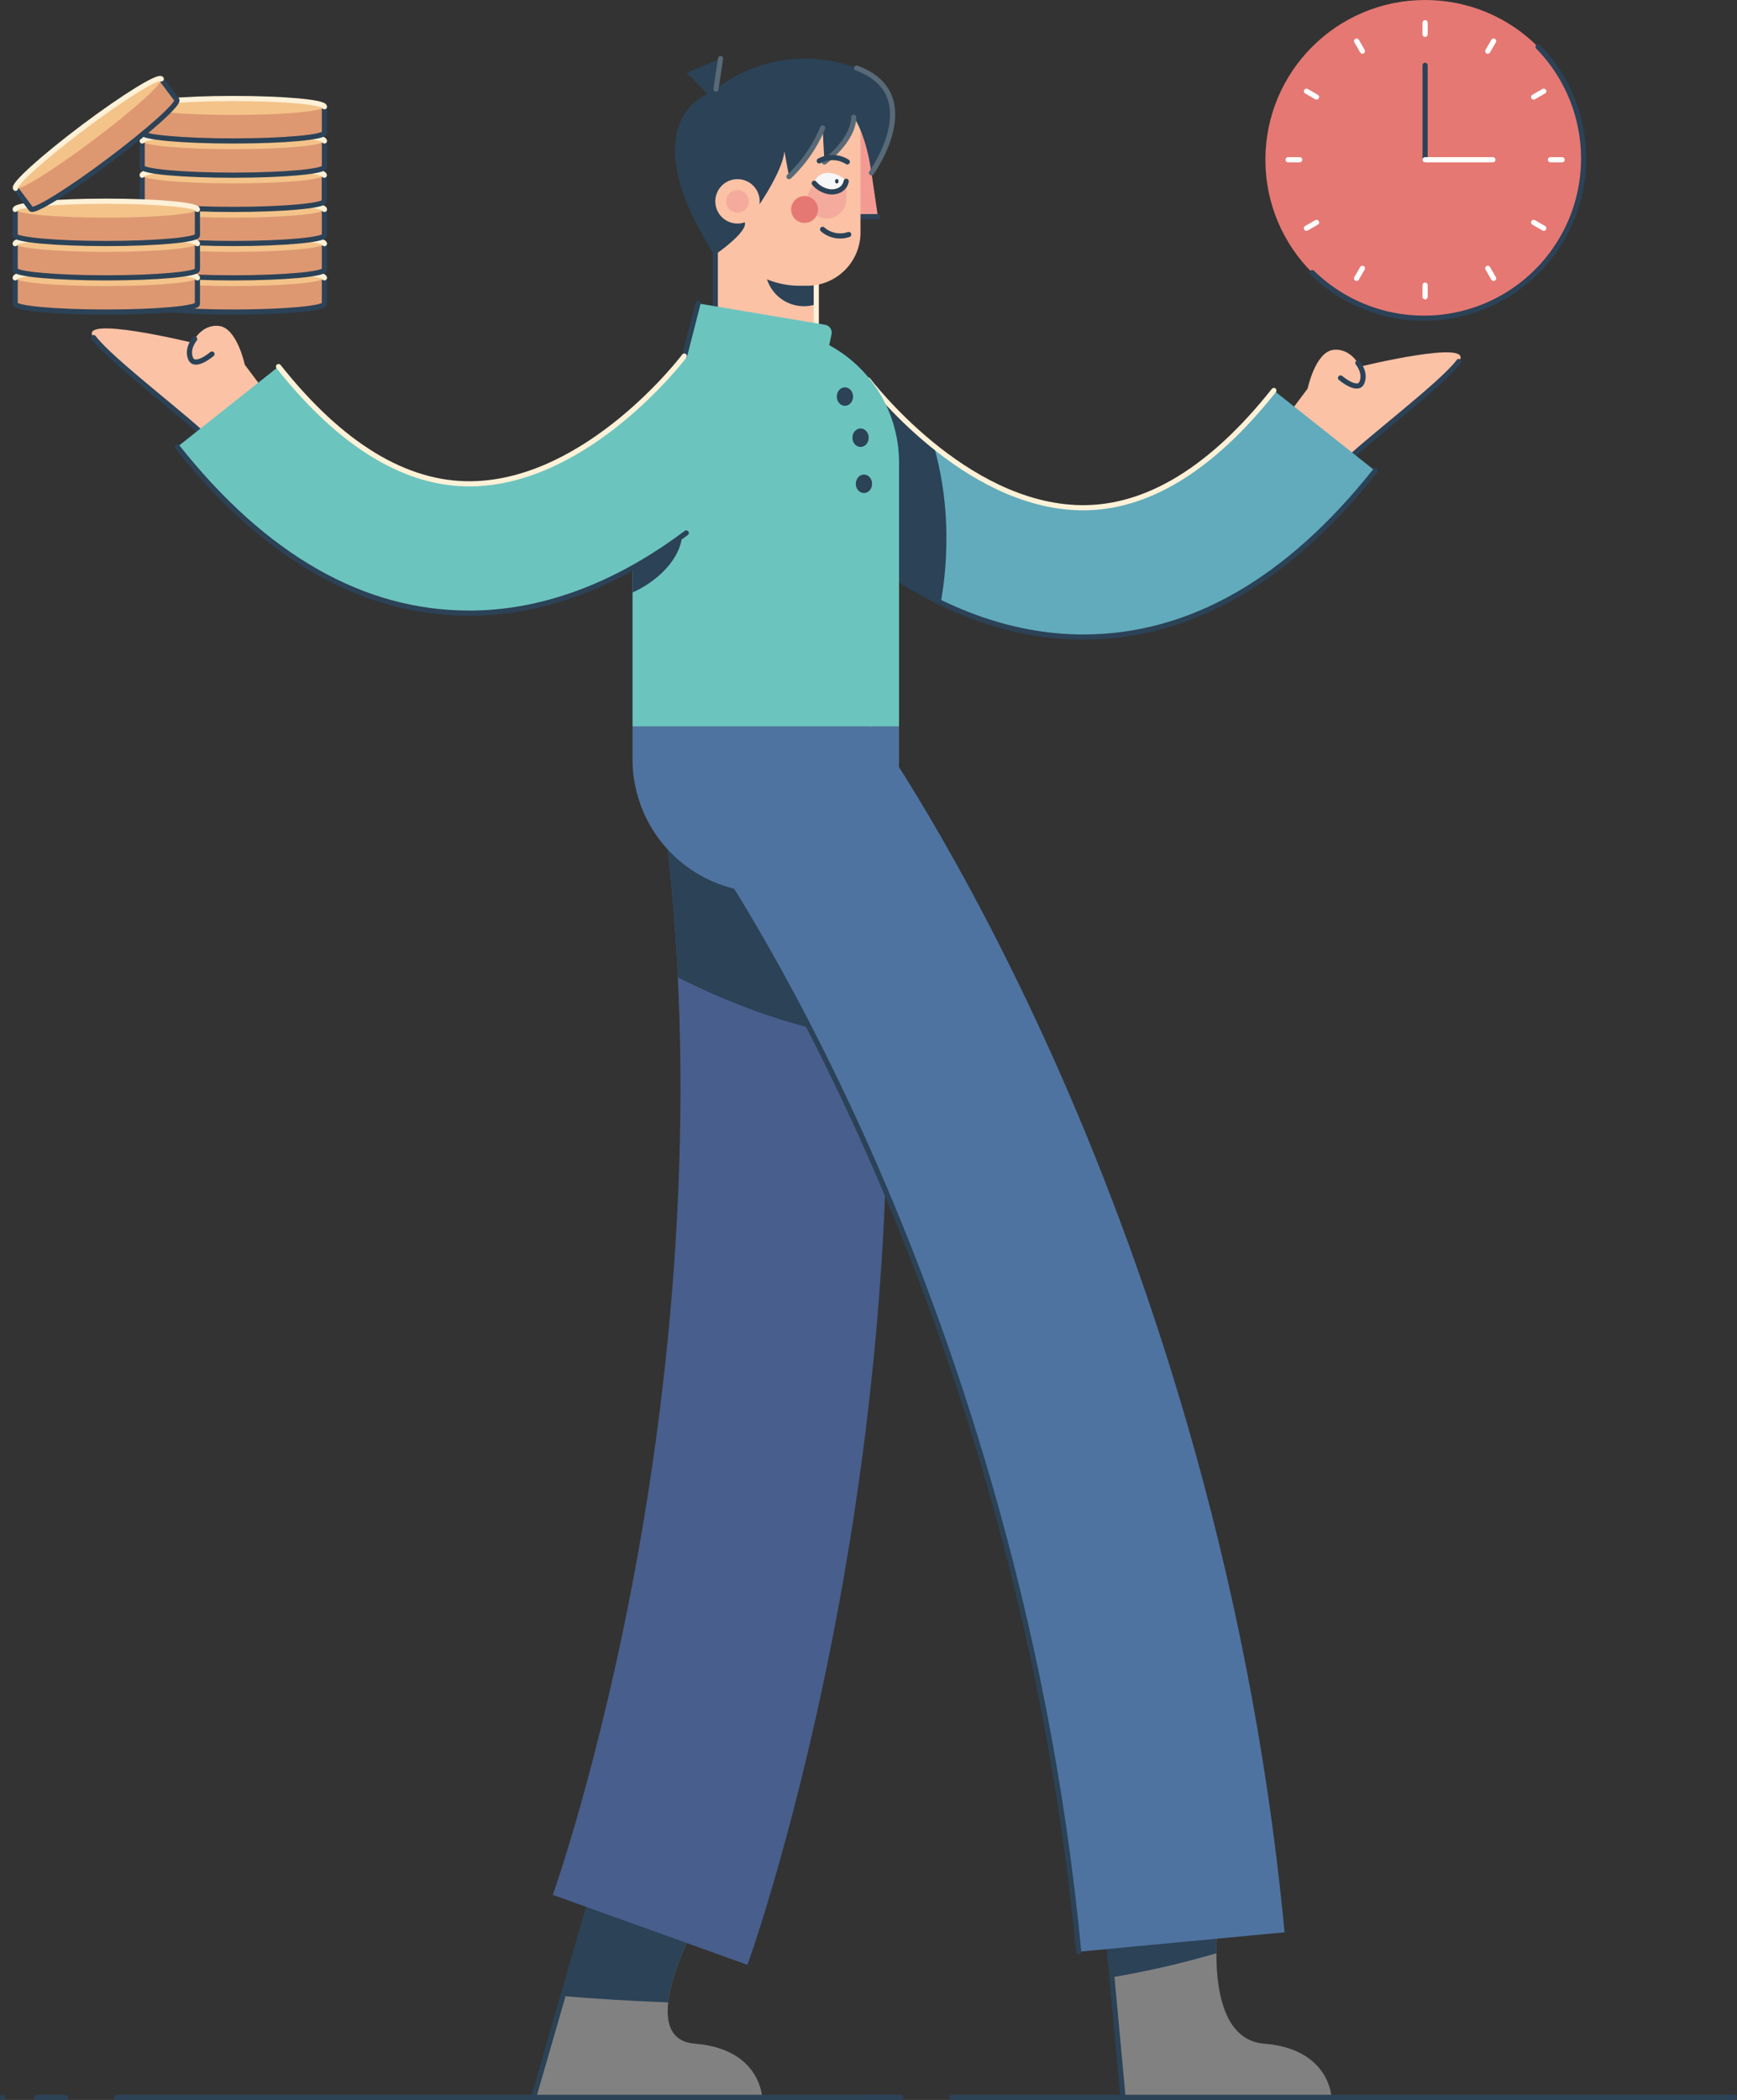 <svg xmlns="http://www.w3.org/2000/svg" viewBox="0 0 671.96 812.24"><rect x="0" y="0" width="671.96" height="812.24" fill="#333333" stroke="none"/><title>man, time management, money, finance, time</title><g id="Layer_1" data-name="Layer 1"><path d="M229.77,730.49l-23.33,80.75h88.4s-.66-18.75-26-20.75,2.93-51.33,2.93-51.33" fill="#828181"/><path d="M217.76,772.06c13,1.1,26.65,1.93,40.73,2.46,1.67-15.09,13.28-35.36,13.28-35.36l-42-8.67Z" fill="#2b4257"/><line x1="229.77" y1="730.49" x2="206.44" y2="811.24" fill="none" stroke="#2b4257" stroke-linecap="round" stroke-miterlimit="10" stroke-width="2"/><path d="M289.15,760l-37.74-13.59-37.55-13.48c.19-.51,18.34-51.65,32.49-129.49,12.93-71.14,25.11-179.91,9.65-294.11l79.27-10.73c17,125.32,3.63,243.74-10.55,321C309.34,703.4,290,757.69,289.15,760Z" fill="#485e8c"/><path d="M335.27,298.56,256,309.29c3.14,23.22,5.12,46.2,6.21,68.7,6.53,3.34,13.39,6.48,20.52,9.37a233.77,233.77,0,0,0,60.34,15.85A896.84,896.84,0,0,0,335.27,298.56Z" fill="#2b4257"/><path d="M526.1,141.82s-3.25-7.25-10.25-6.5-10,15-10,15l-7.5,10,21,19.5c8.5-8.75,38.25-31,45-40S526.1,141.82,526.1,141.82Z" fill="#fbc2a5"/><path d="M519.35,179.82c8.5-8.75,38.25-31,45-40" fill="none" stroke="#2b4257" stroke-linecap="round" stroke-miterlimit="10" stroke-width="2"/><path d="M419.13,246.4l-2,0c-70.08-1.2-119.38-66.81-121.44-69.6l20.1-14.86L335.84,147c.36.48,37,48.76,82.34,49.39,25.34.34,50.45-14.9,74.61-45.35L532,182.13C498.1,224.78,460.15,246.4,419.13,246.4Z" fill="#61abbc"/><path d="M335.84,147l-20.06,14.92-19.5,14.41c-.08.32-.16.63-.23.94,3.57,4.71,29.06,37.11,67.87,55.84a137.73,137.73,0,0,0,2.18-24.69,130.22,130.22,0,0,0-4.81-35.86A163.24,163.24,0,0,1,335.84,147Z" fill="#2b4257"/><path d="M335.84,147c.36.48,37,48.76,82.34,49.39,25.34.34,50.45-14.9,74.61-45.35" fill="none" stroke="#fff1d7" stroke-linecap="round" stroke-miterlimit="10" stroke-width="2"/><path d="M532,182.13c-33.86,42.65-71.81,64.27-112.83,64.27l-2,0c-70.08-1.2-119.38-66.81-121.44-69.6" fill="none" stroke="#2b4257" stroke-linecap="round" stroke-miterlimit="10" stroke-width="2"/><path d="M518.6,146.2s6.63,5.62,8.25,1.75-1.57-7.57-1.57-7.57" fill="none" stroke="#2b4257" stroke-linecap="round" stroke-miterlimit="10" stroke-width="2"/><path d="M428.44,746.41l6,64.83H515.1s-.66-18.75-26-20.75-17.33-51.33-17.33-51.33" fill="#828181"/><path d="M471.77,739.16l-43.33,7.25,1.7,18.39a353.12,353.12,0,0,0,40.43-9.29A115.28,115.28,0,0,1,471.77,739.16Z" fill="#2b4257"/><line x1="428.44" y1="746.41" x2="434.44" y2="811.24" fill="none" stroke="#2b4257" stroke-linecap="round" stroke-miterlimit="10" stroke-width="2"/><path d="M417.28,754.92c-12.56-133-51.27-242-81.53-310.09-33-74.16-63.41-117.22-63.71-117.65l65.06-46.55c1.39,1.94,34.52,48.52,70.69,129.32,33.11,74,75.45,192.55,89.14,337.45Z" fill="#4f73a0"/><path d="M417.28,754.92c-12.56-133-51.27-242-81.53-310.09-33-74.16-63.41-117.22-63.71-117.65" fill="none" stroke="#2b4257" stroke-linecap="round" stroke-miterlimit="10" stroke-width="2"/><polygon points="276.7 136.61 315.78 137.1 315.78 96.9 276.7 92.53 276.7 136.61" fill="#fbc2a5"/><path d="M296,103.44a15,15,0,0,0,15,15,14.83,14.83,0,0,0,5.1-.91V97.25l-17.72-2A15.05,15.05,0,0,0,296,103.44Z" fill="#2b4257"/><line x1="276.7" y1="92.53" x2="276.7" y2="136.61" fill="none" stroke="#2b4257" stroke-linecap="round" stroke-miterlimit="10" stroke-width="2"/><polygon points="332.91 38.11 327.11 83.81 339.62 83.81 332.91 38.11" fill="#f39b92"/><line x1="327.11" y1="83.81" x2="339.62" y2="83.81" fill="none" stroke="#2b4257" stroke-linecap="round" stroke-miterlimit="10" stroke-width="2"/><line x1="315.78" y1="137.1" x2="315.78" y2="96.9" fill="none" stroke="#fff1d7" stroke-linecap="round" stroke-miterlimit="10" stroke-width="2"/><path d="M284.89,38.11h48a0,0,0,0,1,0,0V89.88a20.65,20.65,0,0,1-20.65,20.65H309.4A33.35,33.35,0,0,1,276,77.17V47A8.84,8.84,0,0,1,284.89,38.11Z" fill="#fbc2a5"/><path d="M331.41,26.32C303.91,16.07,282.19,30,277,34.49l1.77-11.85-13.11,5.52,8.09,8.23s-30.18,10.68,2.63,62.3c0,0,14.1-9.65,11.49-13.11L292.49,81s10.31-14.54,10.95-22.54l1.8,9.83a54.59,54.59,0,0,0,13-18.83l.68,13.17s11.33-8.34,11.33-17.34c0,0,4.6,6,6.89,21.52C337.13,66.84,358.91,36.57,331.41,26.32Z" fill="#2b4257"/><line x1="276.97" y1="34.49" x2="278.74" y2="22.64" fill="none" stroke="#586977" stroke-linecap="round" stroke-miterlimit="10" stroke-width="2"/><path d="M305.24,68.32a54.59,54.59,0,0,0,13-18.83" fill="none" stroke="#586977" stroke-linecap="round" stroke-miterlimit="10" stroke-width="2"/><path d="M337.13,66.84s21.78-30.27-5.72-40.52" fill="none" stroke="#586977" stroke-linecap="round" stroke-miterlimit="10" stroke-width="2"/><path d="M318.91,62.66s11.33-8.34,11.33-17.34" fill="none" stroke="#586977" stroke-linecap="round" stroke-miterlimit="10" stroke-width="2"/><path d="M315.06,71.54a3.52,3.52,0,0,0,.53-.56,2.48,2.48,0,0,1,2-.87h9.79V77a7.51,7.51,0,0,1-7.51,7.51h0a7.5,7.5,0,0,1-7.5-7.51h0A6.89,6.89,0,0,1,315.06,71.54Z" fill="#f4ab9d"/><path d="M315,70.89c.52-2.79,3.26-4.5,6.72-3.94a9.76,9.76,0,0,1,5.68,3.18c-.52,2.79-3.26,4.51-6.72,4A9.83,9.83,0,0,1,315,70.89Z" fill="#f7f7f7"/><path d="M327.35,70.13c-.52,2.79-3.26,4.51-6.72,4A9.83,9.83,0,0,1,315,70.89" fill="none" stroke="#2b4257" stroke-linecap="round" stroke-miterlimit="10" stroke-width="2"/><ellipse cx="323.72" cy="70.11" rx="0.68" ry="0.86" fill="#2b4257"/><circle cx="311.25" cy="81.03" r="5.2" fill="#e57873"/><path d="M327.77,62.6a10.81,10.81,0,0,0-10.83-.37" fill="none" stroke="#2b4257" stroke-linecap="round" stroke-miterlimit="10" stroke-width="2"/><path d="M318.23,88.71a10.27,10.27,0,0,0,10.09,2" fill="none" stroke="#2b4257" stroke-linecap="round" stroke-miterlimit="10" stroke-width="2"/><circle cx="285.3" cy="77.88" r="8.59" fill="#fbc2a5"/><circle cx="285.3" cy="77.88" r="4.4" fill="#f4ab9d"/><path d="M244.69,281H347.8a0,0,0,0,1,0,0v12.66a51.55,51.55,0,0,1-51.55,51.55h0a51.55,51.55,0,0,1-51.55-51.55V281a0,0,0,0,1,0,0Z" fill="#4f73a0"/><path d="M296.24,127.3h0a51.55,51.55,0,0,1,51.55,51.55V281a0,0,0,0,1,0,0H244.69a0,0,0,0,1,0,0V178.85a51.55,51.55,0,0,1,51.55-51.55Z" fill="#6cc4bf"/><path d="M244.69,194.13v35.06l.86-.4c13.6-6.58,21.3-18.79,17.2-27.26C260.08,196,253,193.43,244.69,194.13Z" fill="#2b4257"/><line x1="670.96" y1="811.24" x2="368.24" y2="811.24" fill="none" stroke="#2b4257" stroke-linecap="round" stroke-miterlimit="10" stroke-width="2"/><line x1="348.5" y1="811.24" x2="337.31" y2="811.24" fill="none" stroke="#2b4257" stroke-linecap="round" stroke-miterlimit="10" stroke-width="2"/><line x1="324.16" y1="811.24" x2="324.16" y2="811.24" fill="none" stroke="#2b4257" stroke-linecap="round" stroke-miterlimit="10" stroke-width="2"/><line x1="347.8" y1="811.24" x2="45.07" y2="811.24" fill="none" stroke="#2b4257" stroke-linecap="round" stroke-miterlimit="10" stroke-width="2"/><line x1="25.33" y1="811.24" x2="14.15" y2="811.24" fill="none" stroke="#2b4257" stroke-linecap="round" stroke-miterlimit="10" stroke-width="2"/><line x1="1" y1="811.24" x2="1" y2="811.24" fill="none" stroke="#2b4257" stroke-linecap="round" stroke-miterlimit="10" stroke-width="2"/><path d="M262.23,147.82l7.8-30.46,49.15,8.26a3.09,3.09,0,0,1,2.5,3.69l-3.45,16.18" fill="#6cc4bf"/><line x1="264.34" y1="139.57" x2="270.03" y2="117.36" fill="none" stroke="#2b4257" stroke-linecap="round" stroke-miterlimit="10" stroke-width="2"/><path d="M74.45,132.57s3.25-7.25,10.25-6.5,10,15,10,15l7.5,10-21,19.5c-8.5-8.75-38.25-31-45-40S74.45,132.57,74.45,132.57Z" fill="#fbc2a5"/><path d="M81.2,170.57c-8.5-8.75-38.25-31-45-40" fill="none" stroke="#2b4257" stroke-linecap="round" stroke-miterlimit="10" stroke-width="2"/><path d="M181.42,237.15l2,0c70.08-1.2,119.38-66.81,121.44-69.61l-20.1-14.86-20.06-14.92c-.36.49-37,48.76-82.34,49.4-25.34.34-50.45-14.9-74.61-45.35L68.59,172.87C102.45,215.53,140.4,237.15,181.42,237.15Z" fill="#6cc4bf"/><path d="M264.71,137.74c-.36.49-37,48.76-82.34,49.4-25.34.34-50.45-14.9-74.61-45.35" fill="none" stroke="#fff1d7" stroke-linecap="round" stroke-miterlimit="10" stroke-width="2"/><path d="M68.59,172.87c33.86,42.66,71.81,64.28,112.83,64.28l2,0c32.81-.56,61.07-15.25,82.05-31" fill="none" stroke="#2b4257" stroke-linecap="round" stroke-miterlimit="10" stroke-width="2"/><path d="M82,136.94s-6.63,5.63-8.25,1.75,1.57-7.57,1.57-7.57" fill="none" stroke="#2b4257" stroke-linecap="round" stroke-miterlimit="10" stroke-width="2"/><ellipse cx="326.86" cy="153.39" rx="3.15" ry="3.57" fill="#2b4257"/><ellipse cx="332.91" cy="169.3" rx="3.15" ry="3.57" fill="#2b4257"/><ellipse cx="334.22" cy="187.14" rx="3.15" ry="3.57" fill="#2b4257"/><path d="M55,107.47v10.06c0,1.76,15.78,3.18,35.25,3.18s35.25-1.42,35.25-3.18V107.47Z" fill="#dd9872"/><path d="M55,107.47v10.06c0,1.76,15.78,3.18,35.25,3.18s35.25-1.42,35.25-3.18V107.47" fill="none" stroke="#2b4257" stroke-linecap="round" stroke-miterlimit="10" stroke-width="2"/><ellipse cx="90.2" cy="107.47" rx="35.25" ry="3.18" fill="#f4c389"/><path d="M55,107.47c0-1.75,15.78-3.18,35.25-3.18s35.25,1.43,35.25,3.18" fill="none" stroke="#fff1d7" stroke-linecap="round" stroke-miterlimit="10" stroke-width="2"/><path d="M55,94.24v10.05c0,1.76,15.78,3.18,35.25,3.18s35.25-1.42,35.25-3.18V94.24Z" fill="#dd9872"/><path d="M55,94.24v10.05c0,1.76,15.78,3.18,35.25,3.18s35.25-1.42,35.25-3.18V94.24" fill="none" stroke="#2b4257" stroke-linecap="round" stroke-miterlimit="10" stroke-width="2"/><ellipse cx="90.2" cy="94.24" rx="35.25" ry="3.18" fill="#f4c389"/><path d="M55,94.24c0-1.76,15.78-3.19,35.25-3.19s35.25,1.43,35.25,3.19" fill="none" stroke="#fff1d7" stroke-linecap="round" stroke-miterlimit="10" stroke-width="2"/><path d="M55,81v10c0,1.76,15.78,3.19,35.25,3.19s35.25-1.43,35.25-3.19V81Z" fill="#dd9872"/><path d="M55,81v10c0,1.76,15.78,3.19,35.25,3.19s35.25-1.43,35.25-3.19V81" fill="none" stroke="#2b4257" stroke-linecap="round" stroke-miterlimit="10" stroke-width="2"/><ellipse cx="90.2" cy="81" rx="35.25" ry="3.18" fill="#f4c389"/><path d="M55,81c0-1.76,15.78-3.18,35.25-3.18s35.25,1.42,35.25,3.18" fill="none" stroke="#fff1d7" stroke-linecap="round" stroke-miterlimit="10" stroke-width="2"/><path d="M55,67.76V77.82C55,79.57,70.73,81,90.2,81s35.25-1.43,35.25-3.18V67.76Z" fill="#dd9872"/><path d="M55,67.76V77.82C55,79.57,70.73,81,90.2,81s35.25-1.43,35.25-3.18V67.76" fill="none" stroke="#2b4257" stroke-linecap="round" stroke-miterlimit="10" stroke-width="2"/><ellipse cx="90.2" cy="67.76" rx="35.25" ry="3.18" fill="#f4c389"/><path d="M55,67.76C55,66,70.73,64.58,90.2,64.58s35.25,1.42,35.25,3.18" fill="none" stroke="#fff1d7" stroke-linecap="round" stroke-miterlimit="10" stroke-width="2"/><path d="M55,54.52V64.58c0,1.75,15.78,3.18,35.25,3.18s35.25-1.43,35.25-3.18V54.52Z" fill="#dd9872"/><path d="M55,54.52V64.58c0,1.75,15.78,3.18,35.25,3.18s35.25-1.43,35.25-3.18V54.52" fill="none" stroke="#2b4257" stroke-linecap="round" stroke-miterlimit="10" stroke-width="2"/><ellipse cx="90.2" cy="54.52" rx="35.25" ry="3.18" fill="#f4c389"/><path d="M55,54.52c0-1.76,15.78-3.18,35.25-3.18s35.25,1.42,35.25,3.18" fill="none" stroke="#fff1d7" stroke-linecap="round" stroke-miterlimit="10" stroke-width="2"/><path d="M55,41.28V51.34c0,1.76,15.78,3.18,35.25,3.18s35.25-1.42,35.25-3.18V41.28Z" fill="#dd9872"/><path d="M55,41.28V51.34c0,1.76,15.78,3.18,35.25,3.18s35.25-1.42,35.25-3.18V41.28" fill="none" stroke="#2b4257" stroke-linecap="round" stroke-miterlimit="10" stroke-width="2"/><ellipse cx="90.2" cy="41.28" rx="35.25" ry="3.18" fill="#f4c389"/><path d="M55,41.28c0-1.76,15.78-3.18,35.25-3.18s35.25,1.42,35.25,3.18" fill="none" stroke="#fff1d7" stroke-linecap="round" stroke-miterlimit="10" stroke-width="2"/><path d="M5.87,107.47v10.06c0,1.76,15.78,3.18,35.25,3.18s35.25-1.42,35.25-3.18V107.47Z" fill="#dd9872"/><path d="M5.87,107.47v10.06c0,1.76,15.78,3.18,35.25,3.18s35.25-1.42,35.25-3.18V107.47" fill="none" stroke="#2b4257" stroke-linecap="round" stroke-miterlimit="10" stroke-width="2"/><ellipse cx="41.12" cy="107.47" rx="35.25" ry="3.18" fill="#f4c389"/><path d="M5.87,107.47c0-1.75,15.78-3.18,35.25-3.18s35.25,1.43,35.25,3.18" fill="none" stroke="#fff1d7" stroke-linecap="round" stroke-miterlimit="10" stroke-width="2"/><path d="M5.87,94.24v10.05c0,1.76,15.78,3.18,35.25,3.18s35.25-1.42,35.25-3.18V94.24Z" fill="#dd9872"/><path d="M5.87,94.24v10.05c0,1.76,15.78,3.18,35.25,3.18s35.25-1.42,35.25-3.18V94.24" fill="none" stroke="#2b4257" stroke-linecap="round" stroke-miterlimit="10" stroke-width="2"/><ellipse cx="41.12" cy="94.24" rx="35.25" ry="3.18" fill="#f4c389"/><path d="M5.87,94.24c0-1.76,15.78-3.19,35.25-3.19s35.25,1.43,35.25,3.19" fill="none" stroke="#fff1d7" stroke-linecap="round" stroke-miterlimit="10" stroke-width="2"/><path d="M5.87,81v10c0,1.76,15.78,3.19,35.25,3.19s35.25-1.43,35.25-3.19V81Z" fill="#dd9872"/><path d="M5.87,81v10c0,1.76,15.78,3.19,35.25,3.19s35.25-1.43,35.25-3.19V81" fill="none" stroke="#2b4257" stroke-linecap="round" stroke-miterlimit="10" stroke-width="2"/><ellipse cx="41.12" cy="81" rx="35.25" ry="3.18" fill="#f4c389"/><path d="M5.87,81c0-1.76,15.78-3.18,35.25-3.18S76.37,79.24,76.37,81" fill="none" stroke="#fff1d7" stroke-linecap="round" stroke-miterlimit="10" stroke-width="2"/><path d="M6,72.83l6,8c1.06,1.4,14.53-6.93,30.1-18.61S69.45,40,68.39,38.56l-6-8Z" fill="#dd9872"/><path d="M6,72.83l6,8c1.06,1.4,14.53-6.93,30.1-18.61S69.45,40,68.39,38.56l-6-8" fill="none" stroke="#2b4257" stroke-linecap="round" stroke-miterlimit="10" stroke-width="2"/><ellipse cx="34.16" cy="51.68" rx="35.25" ry="3.18" transform="translate(-24.18 30.85) rotate(-36.88)" fill="#f4c389"/><path d="M6,72.83c-1-1.4,10.72-12,26.29-23.7s29.05-20,30.1-18.61" fill="none" stroke="#fff1d7" stroke-linecap="round" stroke-miterlimit="10" stroke-width="2"/><circle cx="551.3" cy="61.78" r="61.78" fill="#e57873"/><path d="M595,18.09a61.78,61.78,0,0,1-87.36,87.37" fill="none" stroke="#2b4257" stroke-linecap="round" stroke-miterlimit="10" stroke-width="2"/><line x1="551.3" y1="25.28" x2="551.3" y2="61.78" fill="none" stroke="#2b4257" stroke-linecap="round" stroke-miterlimit="10" stroke-width="2"/><line x1="551.3" y1="61.78" x2="577.52" y2="61.78" fill="none" stroke="#fff" stroke-linecap="round" stroke-miterlimit="10" stroke-width="2"/><line x1="551.3" y1="8.78" x2="551.3" y2="13.28" fill="none" stroke="#fff" stroke-linecap="round" stroke-miterlimit="10" stroke-width="2"/><line x1="551.3" y1="110.28" x2="551.3" y2="114.78" fill="none" stroke="#fff" stroke-linecap="round" stroke-miterlimit="10" stroke-width="2"/><line x1="524.8" y1="15.88" x2="527.05" y2="19.78" fill="none" stroke="#fff" stroke-linecap="round" stroke-miterlimit="10" stroke-width="2"/><line x1="575.55" y1="103.78" x2="577.8" y2="107.68" fill="none" stroke="#fff" stroke-linecap="round" stroke-miterlimit="10" stroke-width="2"/><line x1="505.4" y1="35.28" x2="509.3" y2="37.53" fill="none" stroke="#fff" stroke-linecap="round" stroke-miterlimit="10" stroke-width="2"/><line x1="593.3" y1="86.03" x2="597.2" y2="88.28" fill="none" stroke="#fff" stroke-linecap="round" stroke-miterlimit="10" stroke-width="2"/><line x1="498.3" y1="61.78" x2="502.8" y2="61.78" fill="none" stroke="#fff" stroke-linecap="round" stroke-miterlimit="10" stroke-width="2"/><line x1="599.8" y1="61.78" x2="604.3" y2="61.78" fill="none" stroke="#fff" stroke-linecap="round" stroke-miterlimit="10" stroke-width="2"/><line x1="505.4" y1="88.28" x2="509.3" y2="86.03" fill="none" stroke="#fff" stroke-linecap="round" stroke-miterlimit="10" stroke-width="2"/><line x1="593.3" y1="37.53" x2="597.2" y2="35.28" fill="none" stroke="#fff" stroke-linecap="round" stroke-miterlimit="10" stroke-width="2"/><line x1="524.8" y1="107.68" x2="527.05" y2="103.78" fill="none" stroke="#fff" stroke-linecap="round" stroke-miterlimit="10" stroke-width="2"/><line x1="575.55" y1="19.78" x2="577.8" y2="15.88" fill="none" stroke="#fff" stroke-linecap="round" stroke-miterlimit="10" stroke-width="2"/></g></svg>